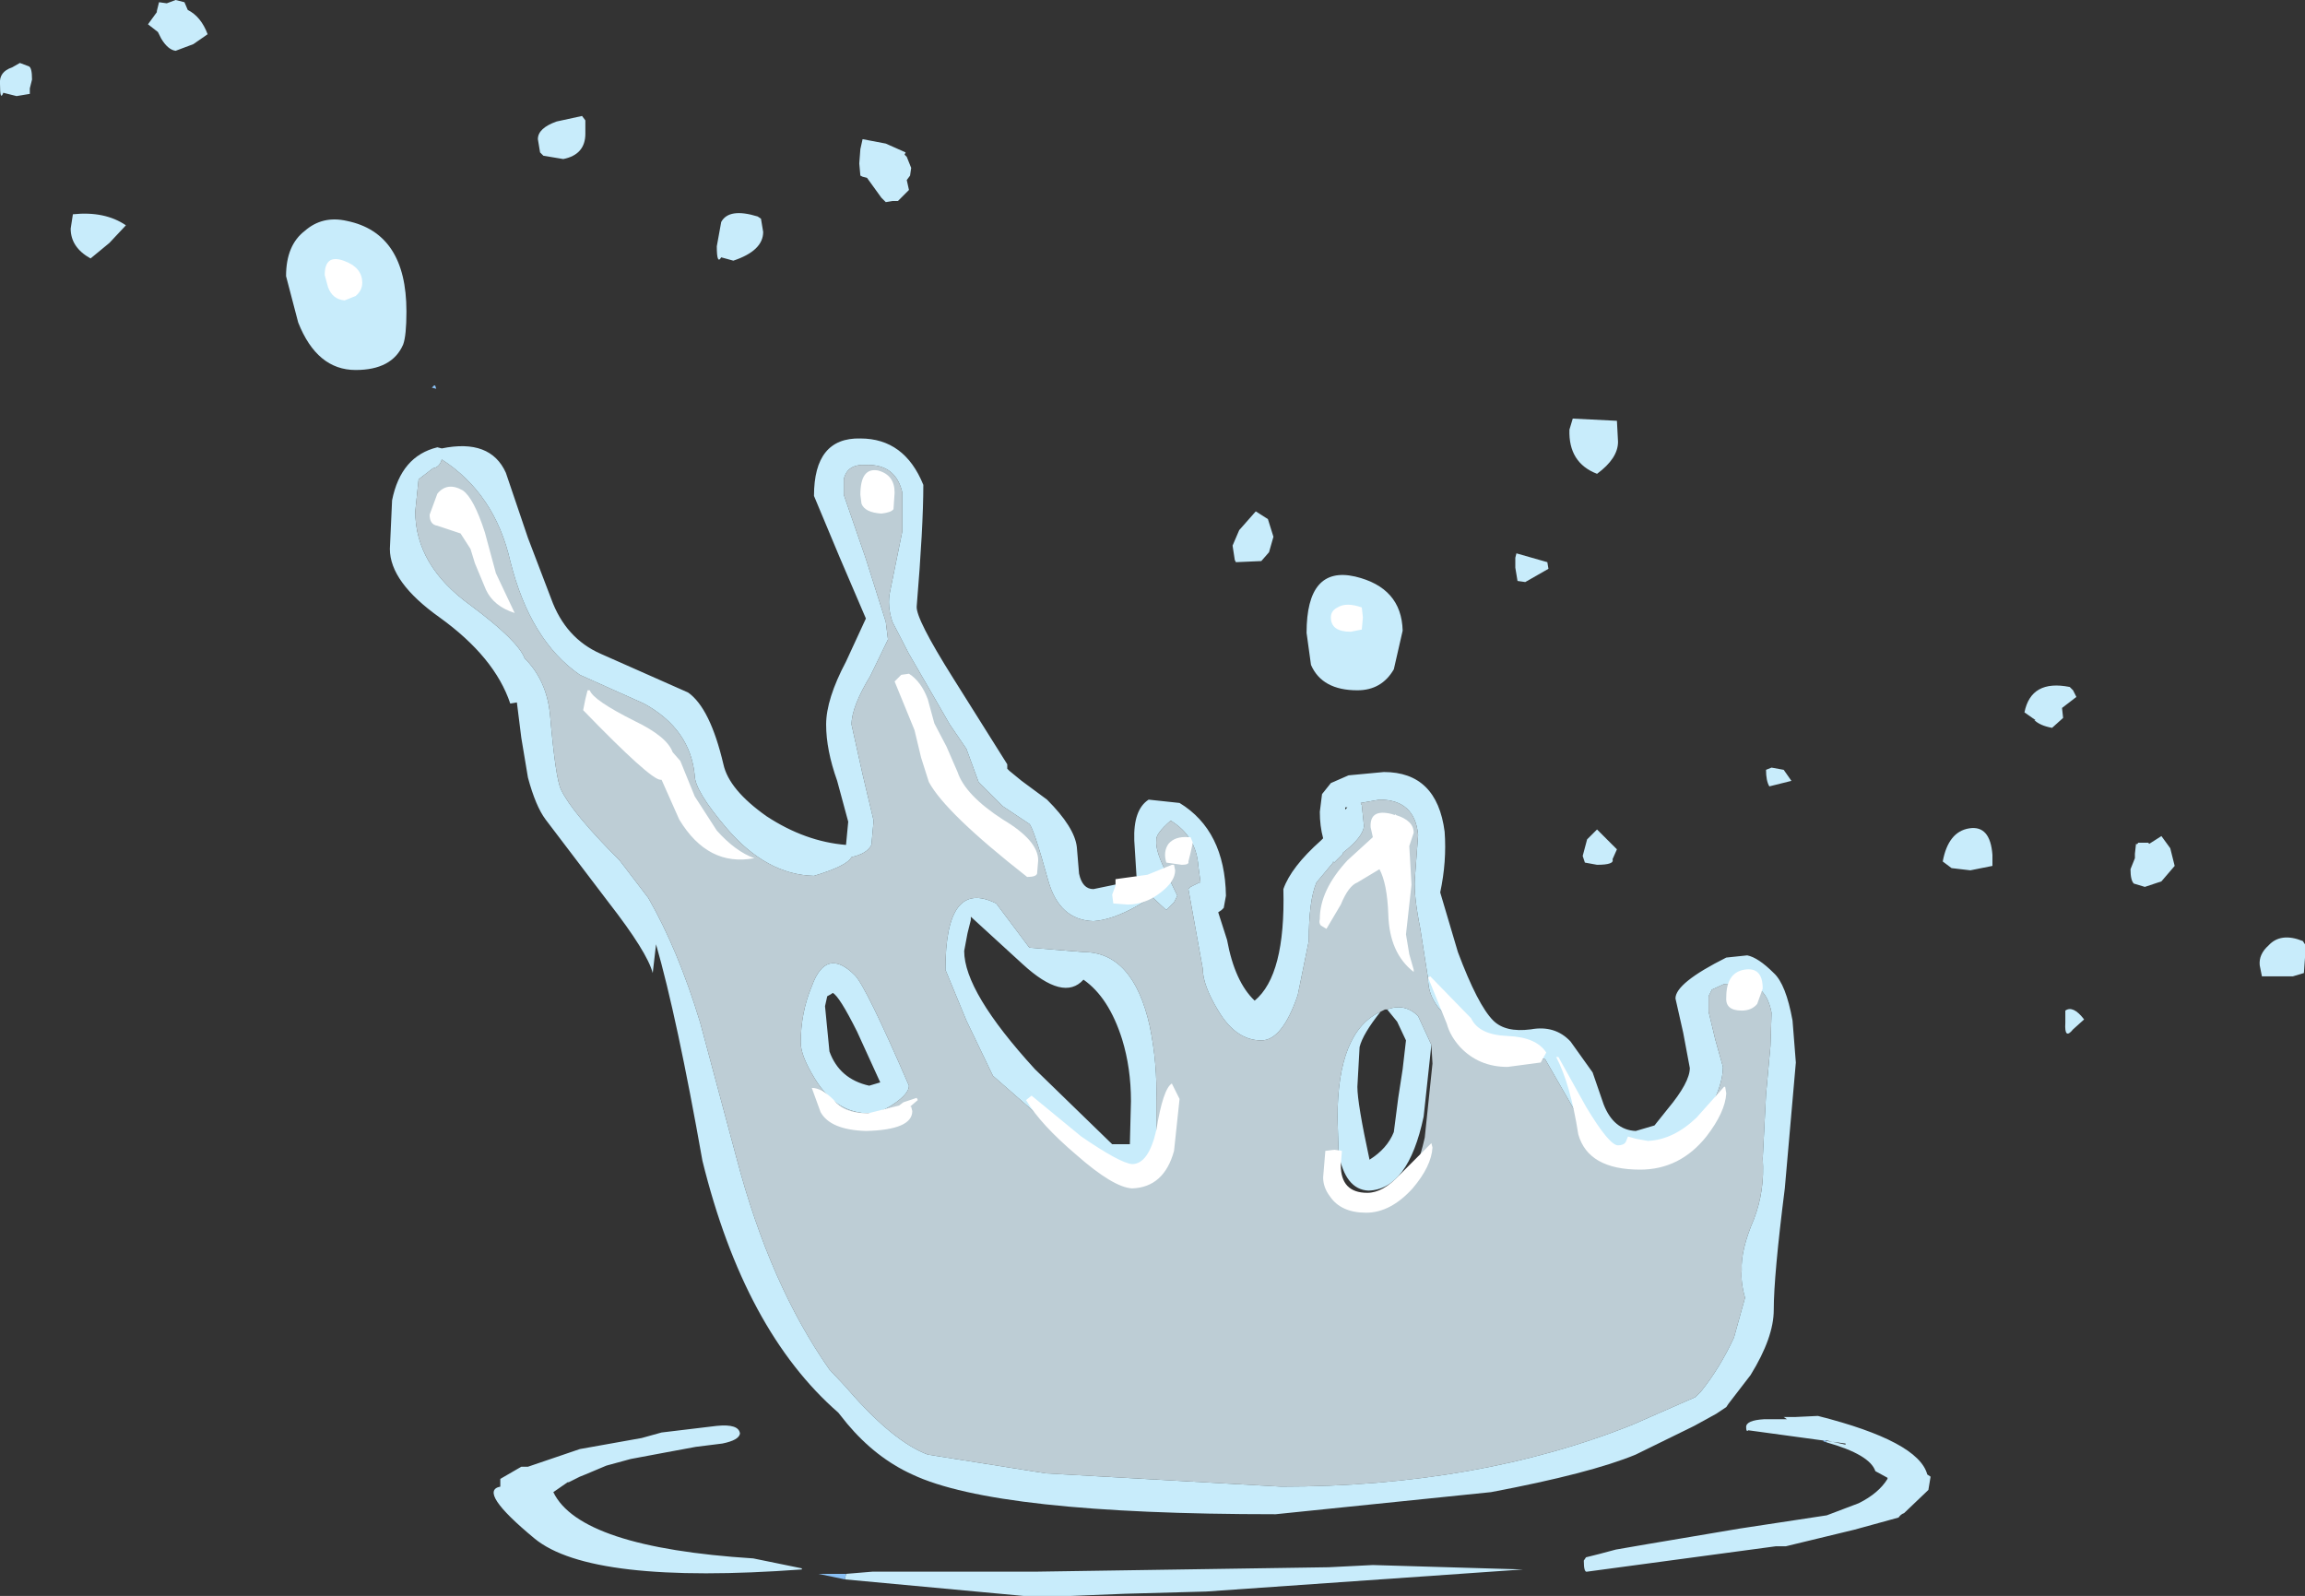 <?xml version="1.0" encoding="UTF-8" standalone="no"?>
<svg xmlns:xlink="http://www.w3.org/1999/xlink" height="72.25px" width="104.35px" xmlns="http://www.w3.org/2000/svg">
  <rect width="100%" height="100%" fill="#333333" stroke="none"/>
  <g transform="matrix(1.0, 0.0, 0.0, 1.0, 52.35, 65.4)">
    <path d="M30.3 -0.2 L31.2 0.0 31.2 -0.05 26.8 -0.65 Q26.7 -0.55 26.7 -0.8 26.7 -1.1 27.5 -1.15 L28.55 -1.15 28.4 -1.25 28.9 -1.25 29.95 -1.3 Q34.5 -0.15 34.9 1.35 L35.05 1.45 34.95 2.05 33.85 3.1 Q33.7 3.15 33.6 3.3 L31.6 3.85 28.5 4.6 28.05 4.6 19.5 5.75 Q19.35 5.8 19.35 5.25 L19.45 5.1 20.05 4.95 20.8 4.75 22.25 4.5 26.4 3.8 30.35 3.2 31.8 2.65 Q32.7 2.2 33.1 1.55 L33.1 1.5 32.55 1.2 Q32.3 0.45 30.35 -0.1 L30.3 -0.2 M-14.05 5.85 L-12.85 5.75 -5.45 5.75 7.8 5.55 9.8 5.45 16.6 5.65 2.25 6.65 -1.4 6.75 -3.9 6.85 -6.0 6.85 -14.1 6.1 -14.05 5.85 M-16.05 5.65 Q-25.6 6.35 -28.15 4.25 -30.75 2.1 -29.7 1.9 L-29.7 1.55 -28.75 1.0 -28.45 1.0 -26.1 0.2 -23.3 -0.3 -22.4 -0.55 -19.9 -0.85 Q-18.9 -0.95 -18.85 -0.5 -18.9 -0.2 -19.65 -0.05 L-20.85 0.1 -22.2 0.35 -23.8 0.65 -24.9 0.95 -25.85 1.35 -26.1 1.45 -26.6 1.7 -26.65 1.7 -27.3 2.15 Q-26.1 4.65 -18.25 5.15 L-16.05 5.6 -16.05 5.65" fill="#c8ecfb" fill-rule="evenodd" stroke="none"/>
    <path d="M30.35 -0.1 L30.2 -0.15 30.2 -0.2 30.3 -0.2 30.35 -0.1 M-14.05 5.85 L-14.1 6.1 -15.3 5.85 -14.05 5.85 M-16.05 5.6 L-16.05 5.65 -16.05 5.6" fill="#8ac0f4" fill-rule="evenodd" stroke="none"/>
    <path d="M7.0 -35.3 L6.8 -36.75 Q6.8 -39.8 9.0 -39.3 11.1 -38.8 11.15 -36.85 L10.75 -35.1 Q10.2 -34.15 9.1 -34.15 7.5 -34.15 7.0 -35.3 M0.95 -24.85 L0.8 -24.55 0.45 -24.2 -0.2 -24.8 -0.85 -24.4 Q-2.0 -23.75 -2.85 -23.7 -4.4 -23.75 -4.9 -25.55 -5.55 -27.9 -5.75 -28.1 L-6.95 -28.9 -8.05 -30.0 -8.6 -31.5 -9.35 -32.6 -11.2 -35.8 -11.95 -37.25 Q-12.2 -38.0 -12.05 -38.65 L-11.5 -41.35 -11.5 -43.1 Q-11.8 -44.4 -13.15 -44.35 -14.0 -44.4 -14.15 -43.7 L-14.15 -43.0 -13.15 -40.1 -12.25 -37.25 -12.15 -36.45 -12.95 -34.8 Q-13.8 -33.4 -13.8 -32.6 L-13.3 -30.35 -12.8 -28.25 -12.9 -27.15 Q-13.1 -26.75 -13.8 -26.6 -14.0 -26.2 -15.5 -25.75 -17.65 -25.8 -19.45 -27.9 -20.9 -29.6 -20.9 -30.3 -21.1 -32.4 -23.2 -33.55 L-26.1 -34.85 Q-28.35 -36.4 -29.25 -40.0 -29.95 -43.05 -32.35 -44.6 -32.45 -44.25 -32.75 -44.2 L-33.4 -43.7 -33.55 -42.25 Q-33.55 -39.8 -31.05 -38.0 -28.9 -36.4 -28.6 -35.6 -27.6 -34.6 -27.45 -33.05 -27.2 -30.15 -26.95 -29.65 -26.45 -28.6 -24.3 -26.45 L-23.0 -24.75 Q-21.65 -22.4 -20.65 -19.1 L-19.0 -12.95 Q-17.5 -7.25 -14.8 -3.4 L-14.05 -2.6 Q-11.95 -0.15 -10.35 0.45 L-5.0 1.3 5.65 1.9 Q14.55 1.9 21.55 -0.9 L24.4 -2.15 24.65 -2.4 Q25.5 -3.45 26.15 -4.85 L26.65 -6.65 Q26.45 -7.35 26.5 -7.9 26.45 -8.8 27.05 -10.2 27.55 -11.5 27.45 -12.95 L27.6 -15.85 27.8 -18.05 27.85 -19.55 Q27.6 -20.9 26.45 -20.9 L25.7 -20.85 25.15 -20.6 25.0 -20.3 25.0 -19.6 25.3 -18.35 25.65 -17.1 Q25.65 -16.25 24.95 -15.0 24.0 -13.3 22.55 -13.25 L22.45 -13.3 21.0 -13.1 Q20.15 -13.1 18.95 -15.1 L17.6 -17.45 16.3 -17.65 14.6 -18.1 13.6 -19.05 Q12.3 -19.9 12.3 -21.1 L11.95 -23.35 Q11.65 -24.85 11.7 -25.6 L11.85 -27.6 Q11.7 -29.2 10.1 -29.2 L9.25 -29.05 9.3 -28.95 9.4 -28.0 Q9.35 -27.5 8.45 -26.8 L8.45 -26.75 8.05 -26.35 8.0 -26.4 8.0 -26.35 7.25 -25.45 Q6.9 -24.65 6.9 -22.8 L6.4 -20.35 Q5.7 -18.3 4.75 -18.3 3.6 -18.3 2.8 -19.65 2.1 -20.8 2.1 -21.55 L1.45 -25.15 1.55 -25.25 1.95 -25.45 2.0 -25.45 1.9 -26.2 Q1.8 -27.55 0.65 -28.25 -0.05 -27.65 0.0 -27.35 -0.05 -26.95 0.35 -26.1 L0.95 -24.85 M3.15 -24.85 L3.05 -24.3 2.95 -24.2 2.8 -24.1 3.2 -22.85 Q3.55 -20.95 4.45 -20.1 5.85 -21.25 5.75 -25.15 6.1 -26.15 7.45 -27.35 L7.55 -27.45 Q7.4 -28.0 7.4 -28.65 L7.5 -29.45 7.9 -29.95 8.7 -30.3 10.3 -30.45 Q12.7 -30.45 13.05 -27.75 13.15 -26.4 12.85 -25.0 L13.65 -22.3 Q14.55 -19.9 15.25 -19.2 15.8 -18.65 16.95 -18.8 18.05 -19.0 18.75 -18.25 L19.75 -16.85 20.25 -15.4 Q20.7 -14.25 21.7 -14.2 L22.55 -14.45 23.15 -15.2 Q24.15 -16.4 24.15 -17.05 L23.85 -18.65 23.5 -20.2 Q23.5 -20.9 25.8 -22.05 L26.75 -22.15 Q27.25 -22.05 27.95 -21.35 28.5 -20.85 28.8 -19.2 L28.95 -17.3 28.45 -11.6 Q27.95 -7.65 27.95 -6.1 27.95 -4.85 26.9 -3.15 L25.9 -1.85 25.8 -1.7 25.35 -1.4 24.35 -0.85 21.7 0.45 Q19.65 1.3 15.15 2.15 L5.4 3.15 Q-7.25 3.15 -11.05 1.35 -12.7 0.6 -14.0 -0.95 L-14.4 -1.45 Q-18.65 -5.15 -20.55 -12.85 -21.7 -19.35 -22.65 -22.65 L-22.8 -21.35 Q-23.05 -22.3 -24.8 -24.55 L-27.65 -28.3 Q-28.1 -28.9 -28.45 -30.2 L-28.75 -32.0 -28.95 -33.6 -29.25 -33.55 Q-29.95 -35.65 -32.45 -37.45 -34.7 -39.05 -34.7 -40.55 L-34.6 -42.75 Q-34.2 -44.75 -32.55 -45.15 L-32.35 -45.1 Q-30.15 -45.55 -29.45 -44.0 L-28.45 -41.05 -27.4 -38.3 Q-26.75 -36.5 -25.15 -35.8 L-21.2 -34.05 Q-20.2 -33.35 -19.6 -30.8 -19.35 -29.65 -17.65 -28.45 -15.9 -27.3 -14.05 -27.15 L-13.95 -28.2 -14.45 -30.05 Q-14.95 -31.45 -14.95 -32.6 -14.95 -33.75 -14.05 -35.45 L-13.15 -37.4 -14.35 -40.2 -15.5 -42.95 Q-15.5 -45.6 -13.4 -45.55 -11.4 -45.55 -10.55 -43.45 -10.55 -41.55 -10.85 -37.95 -10.9 -37.4 -9.2 -34.7 L-6.75 -30.8 -6.75 -30.6 -6.65 -30.5 -6.1 -30.05 -4.95 -29.2 Q-3.7 -27.95 -3.6 -27.05 L-3.5 -25.85 Q-3.35 -25.15 -2.85 -25.15 L-1.4 -25.45 -0.85 -25.65 -0.9 -25.75 -1.0 -27.35 Q-1.05 -28.75 -0.35 -29.2 L1.05 -29.05 Q3.1 -27.8 3.15 -24.85 M8.55 -28.75 L8.65 -28.85 8.55 -28.85 8.55 -28.75 M10.15 -19.6 Q9.35 -18.6 9.2 -18.0 L9.1 -16.2 Q9.1 -15.45 9.65 -12.9 10.45 -13.4 10.75 -14.15 L10.95 -15.7 11.15 -17.0 11.3 -18.3 10.9 -19.15 10.45 -19.7 Q11.25 -20.0 11.85 -19.4 L12.45 -18.1 12.1 -14.85 Q11.4 -11.55 9.6 -11.5 8.55 -11.55 8.25 -13.2 L8.2 -14.8 Q8.2 -18.7 10.15 -19.6 M0.0 -13.45 Q-0.2 -12.15 -1.35 -12.15 -1.95 -12.15 -4.6 -14.25 L-7.4 -16.7 -8.6 -19.2 -9.55 -21.5 Q-9.55 -25.65 -7.25 -24.5 L-5.75 -22.5 -3.3 -22.3 Q-1.05 -22.3 -0.3 -18.95 0.05 -17.25 0.0 -15.5 L0.0 -13.45 M-39.4 -52.9 Q-39.4 -54.3 -38.55 -54.95 -37.75 -55.65 -36.65 -55.4 -33.95 -54.85 -33.95 -51.3 -33.95 -50.2 -34.1 -49.8 -34.6 -48.65 -36.25 -48.65 -38.0 -48.65 -38.85 -50.8 L-39.4 -52.9 M-8.4 -23.75 L-8.55 -23.15 -8.7 -22.35 Q-8.7 -20.5 -5.5 -17.0 L-2.0 -13.6 -1.2 -13.6 -1.15 -15.55 Q-1.15 -17.05 -1.55 -18.35 -2.15 -20.25 -3.3 -21.05 -4.2 -20.05 -6.05 -21.75 L-8.4 -23.9 -8.4 -23.75 M-15.0 -19.85 L-14.8 -17.8 Q-14.35 -16.55 -13.0 -16.25 L-12.5 -16.4 -13.55 -18.7 Q-14.35 -20.3 -14.65 -20.45 -14.7 -20.4 -14.9 -20.3 L-15.0 -19.85 M-16.1 -18.2 Q-16.1 -19.55 -15.6 -20.75 -14.95 -22.55 -13.65 -21.25 -13.15 -20.75 -11.2 -16.25 -11.2 -15.9 -11.85 -15.45 -12.5 -15.0 -13.0 -15.0 -14.5 -15.0 -15.45 -16.55 -16.1 -17.6 -16.1 -18.2" fill="#c8ecfb" fill-rule="evenodd" stroke="none"/>
    <path d="M0.95 -24.85 L0.35 -26.1 Q-0.05 -26.95 0.0 -27.35 -0.05 -27.65 0.65 -28.25 1.8 -27.55 1.9 -26.2 L2.0 -25.45 1.95 -25.45 1.55 -25.25 1.45 -25.15 2.1 -21.55 Q2.1 -20.8 2.8 -19.65 3.6 -18.3 4.75 -18.3 5.7 -18.3 6.4 -20.35 L6.9 -22.8 Q6.9 -24.65 7.25 -25.45 L8.0 -26.35 8.0 -26.4 8.05 -26.35 8.45 -26.75 8.45 -26.8 Q9.35 -27.5 9.4 -28.0 L9.3 -28.95 9.25 -29.05 10.1 -29.2 Q11.7 -29.2 11.85 -27.6 L11.7 -25.6 Q11.65 -24.85 11.95 -23.35 L12.3 -21.1 Q12.3 -19.9 13.6 -19.05 L14.6 -18.1 16.3 -17.65 17.6 -17.45 18.95 -15.1 Q20.15 -13.1 21.0 -13.1 L22.45 -13.3 22.55 -13.25 Q24.0 -13.3 24.95 -15.0 25.65 -16.25 25.65 -17.1 L25.3 -18.35 25.0 -19.6 25.0 -20.3 25.15 -20.6 25.7 -20.85 26.45 -20.9 Q27.6 -20.9 27.85 -19.55 L27.8 -18.05 27.6 -15.85 27.45 -12.95 Q27.55 -11.5 27.05 -10.2 26.45 -8.8 26.5 -7.9 26.45 -7.35 26.65 -6.65 L26.15 -4.85 Q25.5 -3.45 24.65 -2.4 L24.4 -2.15 21.55 -0.9 Q14.55 1.9 5.65 1.9 L-5.0 1.3 -10.35 0.45 Q-11.95 -0.15 -14.05 -2.6 L-14.8 -3.4 Q-17.5 -7.25 -19.0 -12.95 L-20.65 -19.1 Q-21.65 -22.4 -23.0 -24.75 L-24.3 -26.45 Q-26.45 -28.6 -26.95 -29.65 -27.2 -30.15 -27.45 -33.05 -27.6 -34.6 -28.6 -35.6 -28.9 -36.4 -31.05 -38.0 -33.55 -39.8 -33.55 -42.25 L-33.4 -43.7 -32.75 -44.2 Q-32.45 -44.25 -32.35 -44.6 -29.95 -43.05 -29.25 -40.0 -28.35 -36.4 -26.1 -34.85 L-23.2 -33.55 Q-21.1 -32.4 -20.9 -30.3 -20.9 -29.6 -19.45 -27.9 -17.65 -25.8 -15.5 -25.75 -14.0 -26.2 -13.8 -26.6 -13.1 -26.75 -12.9 -27.15 L-12.8 -28.25 -13.3 -30.35 -13.8 -32.6 Q-13.8 -33.4 -12.95 -34.8 L-12.15 -36.45 -12.25 -37.25 -13.15 -40.1 -14.15 -43.0 -14.15 -43.7 Q-14.0 -44.4 -13.15 -44.35 -11.8 -44.4 -11.5 -43.1 L-11.5 -41.35 -12.05 -38.65 Q-12.2 -38.0 -11.95 -37.25 L-11.2 -35.8 -9.35 -32.6 -8.6 -31.5 -8.05 -30.0 -6.95 -28.9 -5.75 -28.1 Q-5.55 -27.9 -4.9 -25.55 -4.4 -23.75 -2.85 -23.7 -2.0 -23.75 -0.85 -24.4 L-0.2 -24.8 0.45 -24.2 0.8 -24.55 0.95 -24.85 M10.45 -19.7 L10.35 -19.7 10.15 -19.6 Q8.2 -18.7 8.2 -14.8 L8.25 -13.2 8.25 -12.75 Q8.5 -10.75 9.7 -10.75 11.45 -10.75 12.15 -13.9 L12.5 -17.25 12.45 -18.1 11.85 -19.4 Q11.25 -20.0 10.45 -19.7 M0.0 -13.45 L0.0 -15.5 Q0.05 -17.25 -0.3 -18.95 -1.05 -22.3 -3.3 -22.3 L-5.75 -22.5 -7.25 -24.5 Q-9.55 -25.65 -9.55 -21.5 L-8.6 -19.2 -7.4 -16.7 -4.6 -14.25 Q-1.95 -12.15 -1.35 -12.15 -0.2 -12.15 0.0 -13.45 M-16.1 -18.2 Q-16.1 -17.6 -15.45 -16.55 -14.5 -15.0 -13.0 -15.0 -12.5 -15.0 -11.85 -15.45 -11.2 -15.9 -11.2 -16.25 -13.15 -20.75 -13.65 -21.25 -14.95 -22.55 -15.6 -20.75 -16.1 -19.55 -16.1 -18.2" fill="#dff4fd" fill-opacity="0.8" fill-rule="evenodd" stroke="none"/>
    <path d="M-32.7 -47.95 L-32.65 -47.95 -32.6 -47.8 -32.8 -47.85 -32.7 -47.95" fill="#8ac0f4" fill-rule="evenodd" stroke="none"/>
    <path d="M9.35 -37.45 L9.3 -36.9 8.8 -36.8 Q7.9 -36.8 7.9 -37.45 7.9 -37.75 8.2 -37.9 8.6 -38.15 9.3 -37.9 L9.35 -37.45 M1.55 -27.5 L1.65 -27.25 1.55 -26.8 1.45 -26.4 Q1.5 -26.25 1.15 -26.25 L0.45 -26.35 Q0.3 -26.85 0.55 -27.2 0.85 -27.55 1.45 -27.5 L1.55 -27.5 M0.85 -26.0 Q0.85 -25.5 0.2 -25.0 -0.5 -24.45 -1.3 -24.45 L-1.95 -24.5 -2.0 -24.9 -1.85 -25.3 -1.85 -25.6 -0.4 -25.8 0.7 -26.25 0.8 -26.25 0.85 -26.0 M9.1 -25.45 Q8.7 -25.3 8.35 -24.45 L7.7 -23.35 7.45 -23.5 Q7.35 -23.6 7.4 -23.8 7.4 -25.1 8.65 -26.45 L9.8 -27.5 9.7 -27.95 Q9.65 -28.8 10.65 -28.55 L10.8 -28.5 10.8 -28.55 10.85 -28.5 Q11.65 -28.25 11.65 -27.7 L11.45 -27.1 11.55 -25.35 11.3 -23.1 11.45 -22.2 11.65 -21.5 11.65 -21.4 Q10.55 -22.25 10.5 -24.0 10.45 -25.4 10.1 -26.05 L9.1 -25.45 M12.4 -21.2 L14.25 -19.3 Q14.6 -18.55 15.9 -18.5 17.2 -18.45 17.65 -17.75 L17.4 -17.3 15.9 -17.1 Q14.6 -17.1 13.75 -18.0 13.3 -18.5 13.15 -19.05 L12.3 -21.15 12.4 -21.2 M12.45 -13.65 L12.5 -13.45 Q12.45 -12.6 11.6 -11.6 10.6 -10.5 9.5 -10.5 8.35 -10.5 7.85 -11.25 7.55 -11.65 7.55 -12.1 L7.65 -13.3 8.05 -13.35 8.4 -13.3 8.35 -12.65 Q8.35 -11.4 9.55 -11.4 10.25 -11.4 11.0 -12.2 L12.4 -13.6 12.45 -13.65 M18.2 -17.55 L19.45 -15.3 Q20.5 -13.55 20.9 -13.55 21.15 -13.55 21.25 -13.7 L21.35 -13.95 21.7 -13.85 22.25 -13.75 Q23.4 -13.8 24.45 -14.8 L25.7 -16.2 25.75 -16.2 25.8 -15.9 Q25.75 -15.05 24.9 -13.95 23.7 -12.45 21.9 -12.45 19.55 -12.45 19.1 -14.05 18.75 -16.3 18.1 -17.55 L18.2 -17.55 M1.05 -15.65 L0.8 -13.3 Q0.35 -11.65 -1.1 -11.6 -1.95 -11.65 -3.6 -13.1 -5.25 -14.5 -5.9 -15.6 L-5.65 -15.8 -3.4 -13.95 Q-1.65 -12.75 -1.1 -12.7 -0.35 -12.7 0.0 -14.25 0.3 -16.1 0.7 -16.35 L1.05 -15.65 M27.45 -20.65 L27.2 -19.95 Q26.95 -19.65 26.5 -19.65 25.75 -19.65 25.8 -20.25 25.8 -21.35 26.6 -21.5 27.45 -21.65 27.45 -20.65 M-36.8 -53.6 Q-35.95 -53.3 -35.95 -52.6 -35.95 -52.25 -36.25 -52.0 L-36.75 -51.8 Q-37.3 -51.85 -37.5 -52.4 L-37.65 -52.95 Q-37.65 -53.9 -36.8 -53.6 M-13.4 -43.0 Q-13.4 -44.25 -12.6 -44.1 -11.85 -43.9 -11.85 -43.1 L-11.9 -42.35 Q-12.0 -42.2 -12.45 -42.15 -13.2 -42.2 -13.35 -42.6 L-13.4 -43.0 M-11.55 -34.85 L-11.2 -34.9 Q-10.65 -34.55 -10.35 -33.75 L-10.05 -32.65 -9.5 -31.6 -9.0 -30.45 Q-8.65 -29.4 -6.95 -28.3 -5.35 -27.35 -5.35 -26.45 L-5.4 -25.85 Q-5.45 -25.7 -5.85 -25.7 -9.55 -28.6 -10.3 -30.0 L-10.65 -31.1 -10.95 -32.35 -11.85 -34.55 -11.55 -34.85 M-18.2 -26.55 Q-20.3 -26.15 -21.6 -28.3 L-22.4 -30.1 -22.45 -30.1 Q-22.9 -30.1 -25.95 -33.25 L-25.85 -33.75 -25.75 -34.15 -25.65 -34.15 Q-25.5 -33.7 -23.6 -32.75 -22.15 -32.05 -21.9 -31.35 L-21.55 -30.95 -20.9 -29.35 -19.9 -27.8 Q-19.05 -26.85 -18.2 -26.55 M-29.05 -37.65 Q-30.0 -37.95 -30.35 -38.7 L-30.85 -39.9 -31.05 -40.55 -31.5 -41.25 -32.55 -41.6 Q-32.9 -41.65 -32.9 -42.1 L-32.55 -43.05 Q-32.1 -43.6 -31.4 -43.2 -30.9 -42.85 -30.4 -41.3 L-29.9 -39.45 -29.05 -37.65 M-15.6 -16.15 Q-15.15 -16.15 -14.6 -15.6 -14.15 -15.0 -13.05 -15.0 L-12.25 -15.2 -11.65 -15.35 -11.45 -15.5 -10.85 -15.7 -10.8 -15.6 -11.15 -15.3 -11.1 -15.3 -11.05 -15.1 Q-11.05 -14.25 -13.15 -14.2 -14.75 -14.25 -15.2 -15.05 L-15.6 -16.15" fill="#ffffff" fill-rule="evenodd" stroke="none"/>
    <path d="M20.9 -45.4 Q20.9 -44.65 19.95 -43.95 18.65 -44.45 18.7 -45.95 L18.85 -46.45 20.85 -46.35 20.9 -45.4 M20.65 -26.5 Q20.75 -26.25 19.95 -26.25 L19.4 -26.35 19.3 -26.65 19.5 -27.4 19.95 -27.85 20.85 -26.95 20.65 -26.5 M27.6 -30.55 L27.85 -30.65 28.4 -30.55 28.75 -30.05 27.75 -29.8 Q27.6 -30.05 27.6 -30.55 M39.8 -32.8 L39.3 -33.15 Q39.6 -34.65 41.35 -34.3 L41.5 -34.15 41.65 -33.85 41.0 -33.35 41.05 -32.9 40.55 -32.45 Q40.0 -32.55 39.75 -32.8 L39.8 -32.8 M35.6 -26.4 Q35.85 -27.75 36.8 -27.9 37.75 -28.05 37.85 -26.7 L37.85 -26.2 36.85 -26.0 36.0 -26.1 35.6 -26.4 M16.35 -39.1 L16.25 -39.7 16.25 -40.15 16.3 -40.35 17.7 -39.95 17.75 -39.65 16.7 -39.05 16.35 -39.1 M3.6 -39.95 L3.55 -40.05 3.45 -40.7 3.75 -41.4 4.5 -42.25 5.05 -41.9 5.3 -41.1 5.1 -40.4 4.75 -40.0 3.6 -39.95 M44.45 -27.25 L44.9 -27.25 44.95 -27.2 45.5 -27.55 45.9 -27.0 46.1 -26.2 45.5 -25.5 44.75 -25.25 44.25 -25.4 Q44.1 -25.55 44.1 -26.05 L44.3 -26.55 44.3 -26.75 44.35 -27.2 Q44.4 -27.15 44.45 -27.25 M51.95 -21.35 L51.45 -21.2 50.05 -21.2 49.95 -21.7 Q49.9 -22.2 50.35 -22.6 50.9 -23.2 51.9 -22.8 L52.0 -22.65 52.0 -22.05 51.95 -21.35 M41.15 -19.1 L41.15 -19.65 Q41.5 -19.9 42.0 -19.25 L41.5 -18.8 Q41.1 -18.3 41.15 -19.1 M-26.85 -58.2 L-27.75 -58.35 -27.9 -58.5 -28.0 -59.1 Q-28.0 -59.6 -27.15 -59.9 L-26.0 -60.15 -25.85 -59.95 -25.85 -59.35 Q-25.85 -58.4 -26.85 -58.2 M-13.3 -57.4 L-13.4 -57.45 -13.45 -58.0 -13.4 -58.65 -13.3 -59.1 -12.25 -58.9 -11.35 -58.5 -11.4 -58.4 -11.3 -58.3 -11.1 -57.8 -11.15 -57.45 -11.3 -57.25 -11.2 -56.8 -11.7 -56.3 -11.95 -56.3 -12.25 -56.25 -12.45 -56.45 -13.1 -57.35 -13.3 -57.4 M-17.8 -54.9 Q-17.8 -54.05 -19.15 -53.6 L-19.7 -53.75 Q-19.9 -53.4 -19.9 -54.25 L-19.7 -55.35 Q-19.35 -56.0 -18.05 -55.6 L-17.9 -55.5 -17.8 -54.9 M-43.85 -64.95 Q-43.25 -64.65 -42.95 -63.85 L-43.6 -63.4 -44.4 -63.1 Q-44.75 -63.15 -45.05 -63.65 L-45.2 -63.95 -45.65 -64.3 -45.25 -64.85 -45.25 -64.9 -45.15 -65.3 -44.8 -65.25 -44.4 -65.4 -44.0 -65.3 -43.85 -64.95 M-51.05 -62.4 Q-50.9 -62.35 -50.9 -61.8 L-51.0 -61.4 -51.0 -61.15 -51.6 -61.05 -52.2 -61.2 Q-52.35 -60.8 -52.35 -61.6 -52.4 -62.15 -51.8 -62.35 L-51.45 -62.55 -51.05 -62.4 M-48.25 -53.7 Q-49.15 -54.2 -49.15 -55.05 L-49.05 -55.7 Q-47.6 -55.85 -46.65 -55.2 L-47.4 -54.4 -48.25 -53.7" fill="#c8ecfb" fill-rule="evenodd" stroke="none"/>
  </g>
</svg>

